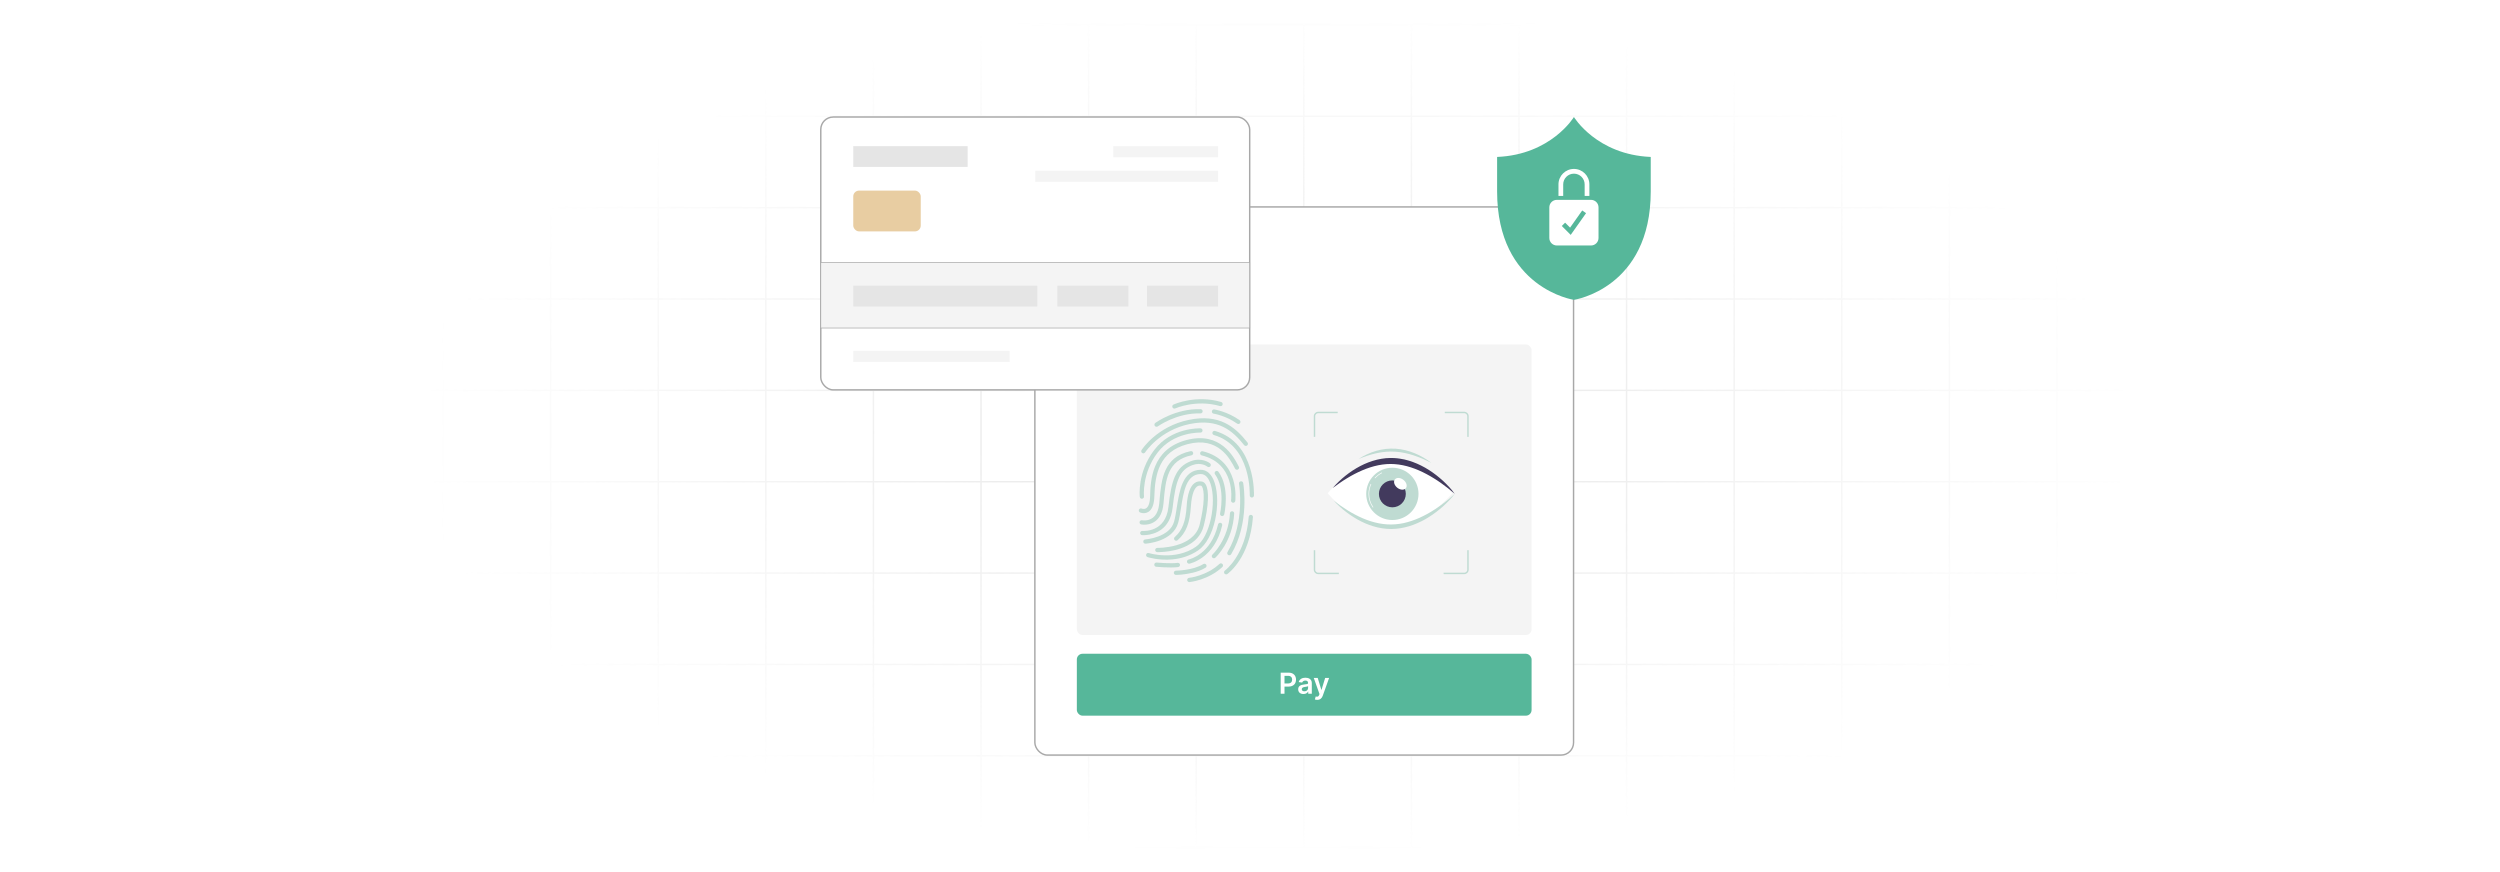 <?xml version="1.0" encoding="UTF-8"?>
<svg id="Layer_1" xmlns="http://www.w3.org/2000/svg" xmlns:xlink="http://www.w3.org/1999/xlink" viewBox="0 0 860 300">
  <defs>
    <filter id="luminosity-invert" x="39.647" y="-.272" width="782.115" height="300.272" color-interpolation-filters="sRGB" filterUnits="userSpaceOnUse">
      <feColorMatrix result="cm" values="-1 0 0 0 1 0 -1 0 0 1 0 0 -1 0 1 0 0 0 1 0"/>
    </filter>
    <radialGradient id="radial-gradient" cx="439.235" cy="148.479" fx="439.235" fy="148.479" r="298.487" gradientTransform="translate(0 74.962) scale(1 .495)" gradientUnits="userSpaceOnUse">
      <stop offset=".123" stop-color="#000" stop-opacity=".95"/>
      <stop offset="1" stop-color="#000" stop-opacity="0"/>
    </radialGradient>
    <mask id="mask" x="39.647" y="-.272" width="782.115" height="300.272" maskUnits="userSpaceOnUse">
      <g filter="url(#luminosity-invert)">
        <rect x="39.647" y="-.272" width="782.115" height="300.272" fill="url(#radial-gradient)"/>
      </g>
    </mask>
    <filter id="outer-glow-1" x="391.741" y="137.325" width="39.633" height="62.914" filterUnits="userSpaceOnUse">
      <feOffset dx="0" dy="0"/>
      <feGaussianBlur result="blur" stdDeviation="2"/>
      <feFlood flood-color="#7cc5fb" flood-opacity="1"/>
      <feComposite in2="blur" operator="in"/>
      <feComposite in="SourceGraphic"/>
    </filter>
  </defs>
  <rect width="860" height="300" fill="#fff"/>
  <g mask="url(#mask)">
    <g>
      <path d="M808.41,291.922H51.59V8.078h756.819v283.845ZM52.09,291.422h755.819V8.578H52.09v282.845Z" fill="#e6e6e6"/>
      <rect x="51.84" y="8.328" width="756.319" height=".5" fill="#e6e6e6"/>
      <rect x="51.84" y="39.755" width="756.319" height=".5" fill="#e6e6e6"/>
      <rect x="51.84" y="102.609" width="756.319" height=".5" fill="#e6e6e6"/>
      <rect x="51.84" y="134.036" width="756.319" height=".5" fill="#e6e6e6"/>
      <rect x="51.84" y="71.182" width="756.319" height=".5" fill="#e6e6e6"/>
      <rect x="51.84" y="165.464" width="756.319" height=".5" fill="#e6e6e6"/>
      <rect x="51.84" y="196.891" width="756.319" height=".5" fill="#e6e6e6"/>
      <rect x="51.84" y="228.318" width="756.319" height=".5" fill="#e6e6e6"/>
      <rect x="51.84" y="259.745" width="756.319" height=".5" fill="#e6e6e6"/>
      <rect x="51.84" y="291.172" width="756.319" height=".5" fill="#e6e6e6"/>
      <rect x="781.364" y="8.328" width=".5" height="283.345" fill="#e6e6e6"/>
      <rect x="744.352" y="8.328" width=".5" height="283.345" fill="#e6e6e6"/>
      <rect x="707.34" y="8.328" width=".5" height="283.345" fill="#e6e6e6"/>
      <rect x="670.328" y="8.328" width=".5" height="283.345" fill="#e6e6e6"/>
      <rect x="633.316" y="8.328" width=".5" height="283.345" fill="#e6e6e6"/>
      <rect x="596.304" y="8.328" width=".5" height="283.345" fill="#e6e6e6"/>
      <rect x="559.292" y="8.328" width=".5" height="283.345" fill="#e6e6e6"/>
      <rect x="522.28" y="8.328" width=".5" height="283.345" fill="#e6e6e6"/>
      <rect x="485.268" y="8.328" width=".5" height="283.345" fill="#e6e6e6"/>
      <rect x="448.256" y="8.328" width=".5" height="283.345" fill="#e6e6e6"/>
      <rect x="411.244" y="8.328" width=".5" height="283.345" fill="#e6e6e6"/>
      <rect x="374.232" y="8.328" width=".5" height="283.345" fill="#e6e6e6"/>
      <rect x="337.22" y="8.328" width=".5" height="283.345" fill="#e6e6e6"/>
      <rect x="300.208" y="8.328" width=".5" height="283.345" fill="#e6e6e6"/>
      <rect x="263.196" y="8.328" width=".5" height="283.345" fill="#e6e6e6"/>
      <rect x="226.184" y="8.328" width=".5" height="283.345" fill="#e6e6e6"/>
      <rect x="189.172" y="8.328" width=".5" height="283.345" fill="#e6e6e6"/>
      <rect x="152.16" y="8.328" width=".5" height="283.345" fill="#e6e6e6"/>
      <rect x="115.148" y="8.328" width=".5" height="283.345" fill="#e6e6e6"/>
      <rect x="78.136" y="8.328" width=".5" height="283.345" fill="#e6e6e6"/>
    </g>
  </g>
  <g>
    <rect x="355.995" y="71.182" width="185.31" height="188.563" rx="4.289" ry="4.289" fill="#fff" stroke="#a8a8a8" stroke-miterlimit="10" stroke-width=".5"/>
    <rect x="370.433" y="118.492" width="156.433" height="99.95" rx="1.958" ry="1.958" fill="#f4f4f4"/>
    <g filter="url(#outer-glow-1)">
      <path d="M412.201,189.302c5.689-3.917,7.899-16.232,5.65-23.191-.955-2.956-2.69-4.557-4.886-4.509-6.133.133-7.244,7.225-8.141,12.922-.283,1.795-.55,3.49-.936,4.903-1.507,5.515-9.844,6.133-9.925,6.141-.411.009-.707.374-.68.776.027.402.374.707.776.68.384-.023,9.457-.69,11.239-7.212.407-1.491.68-3.225.969-5.061.897-5.694,1.815-11.582,6.731-11.69,1.916-.042,2.941,1.879,3.464,3.498,2.037,6.305-.106,18.109-5.089,21.54-7.16,4.932-16.082,2.187-16.171,2.159-.384-.123-.794.091-.917.475-.122.384.09.794.474.917.244.078,3.937,1.22,8.564.782,2.804-.266,5.95-1.113,8.879-3.129Z" fill="#bfdbd2"/>
      <path d="M419.012,180.394c-2.382,10.302-9.796,12.005-10.117,12.073-.394.083-.646.469-.564.863.076.367.417.613.783.578.027-.003.054-.007.081-.012.352-.073,8.639-1.921,11.24-13.173.091-.393-.154-.785-.547-.876-.394-.093-.785.154-.876.547Z" fill="#bfdbd2"/>
      <path d="M419.711,176.635c-.09.393.155.784.548.875.079.018.156.022.233.015.304-.029.57-.249.642-.563.085-.371,2.043-9.16-1.985-14.667-.238-.326-.694-.396-1.02-.158-.326.238-.396.695-.158,1.02,3.631,4.965,1.759,13.395,1.74,13.479Z" fill="#bfdbd2"/>
      <path d="M405.306,195.06c.399-.061.673-.432.613-.831-.06-.399-.435-.663-.831-.613-2.227.341-7.174-.091-7.224-.096-.405-.034-.756.262-.791.664-.035.402.262.756.663.791.195.017,4.5.39,7.032.15.19-.018.371-.04.539-.065Z" fill="#bfdbd2"/>
      <path d="M417.646,192.044c.151-.014.299-.076.42-.185.242-.219,5.941-5.472,6.497-15.211.023-.403-.284-.748-.687-.77-.404-.023-.747.285-.77.687-.52,9.098-5.943,14.143-6.019,14.211-.299.27-.322.731-.052,1.03.161.178.389.259.611.238Z" fill="#bfdbd2"/>
      <path d="M403.384,174.605c1.086-9.756,2.611-13.031,6.797-14.599,3.036-1.139,5.064.447,5.146.512.311.256.772.21,1.027-.101.256-.312.21-.772-.101-1.027-.11-.09-2.736-2.191-6.584-.751-5.303,1.987-6.72,6.68-7.736,15.805-.974,8.745-8.588,8.219-8.928,8.191-.4-.034-.755.262-.791.663s.261.756.663.791c.023.002.581.045,1.432-.036,2.67-.253,8.215-1.719,9.075-9.448Z" fill="#bfdbd2"/>
      <path d="M424.113,172.94c.057.008.112.009.167.003.33-.031.607-.286.654-.629.019-.139,1.719-13.918-11.196-17.081-.393-.096-.787.144-.883.536-.096.392.144.787.535.883,11.63,2.849,10.165,14.955,10.097,15.469-.053.399.228.767.627.82Z" fill="#bfdbd2"/>
      <path d="M414.95,194.273c-.213-.342-.663-.445-1.006-.233-3.514,2.194-9.362,2.269-9.421,2.27-.404.004-.727.333-.724.736.003.403.333.727.736.724.086-.001.834-.009,1.934-.114,2.161-.205,5.686-.778,8.248-2.378.342-.213.446-.664.233-1.006Z" fill="#bfdbd2"/>
      <path d="M392.575,180.403c.056.011.772.155,1.753.062.897-.085,2.016-.368,3.052-1.133,1.63-1.202,2.589-3.229,2.849-6.025l.085-.923c.686-7.524,1.278-14.022,9.569-15.761.395-.083.647-.47.565-.864-.083-.395-.47-.65-.864-.565-9.348,1.961-10.047,9.635-10.724,17.057l-.084.92c-.22,2.355-.976,4.029-2.248,4.975-1.625,1.209-3.615.833-3.654.826-.394-.081-.78.171-.862.565-.083.395.17.782.564.865Z" fill="#bfdbd2"/>
      <path d="M392.179,176.291c.042.018.722.308,1.579.227.411-.039.862-.163,1.304-.444,1.276-.809,1.96-2.588,2.034-5.287.214-7.841,1.744-15.448,11.407-17.995,10.592-2.794,14.633,5.065,16.359,8.421.184.359.625.5.983.315.359-.184.5-.624.315-.983-1.724-3.352-6.301-12.257-18.029-9.165-12.052,3.177-12.351,14.112-12.494,19.367-.074,2.706-.772,3.716-1.345,4.087-.695.449-1.487.135-1.532.117-.368-.159-.796.011-.956.378-.162.369.007.8.376.962Z" fill="#bfdbd2"/>
      <path d="M422.513,190.912c.139.083.294.115.444.101.223-.021.433-.144.558-.351,6.446-10.742,4.247-23.946,4.15-24.502-.069-.397-.45-.658-.844-.594-.397.069-.663.447-.594.844.022.131,2.205,13.221-3.964,23.501-.207.346-.095.794.251,1.002Z" fill="#bfdbd2"/>
      <path d="M419.493,193.985c-4.479,4.175-10.386,4.791-10.445,4.796-.401.039-.695.395-.657.796.038.401.394.695.795.657.261-.025,6.449-.658,11.303-5.182.295-.275.311-.737.036-1.032-.274-.295-.736-.311-1.032-.036Z" fill="#bfdbd2"/>
      <path d="M430.341,177.114c-.406-.035-.753.27-.784.671-1.022,13.271-8.11,18.421-8.181,18.471-.329.232-.409.686-.179,1.016.156.223.414.333.667.309.122-.011.242-.053.349-.129.315-.22,7.72-5.549,8.798-19.555.031-.402-.27-.753-.671-.784Z" fill="#bfdbd2"/>
      <path d="M417.985,148.245c-.387-.113-.792.11-.905.498-.112.387.11.792.497.905,12.981,3.769,12.338,20.569,12.33,20.738-.019.402.292.745.694.764.035.002.07.001.105-.002.355-.034.641-.324.659-.691.009-.181.712-18.119-13.38-22.211Z" fill="#bfdbd2"/>
      <path d="M392.878,171.567l.012-.001c.401-.045.689-.406.645-.806-.009-.078-.803-7.888,4.706-15.109,5.441-7.133,14.587-6.839,14.678-6.837.408.018.743-.296.76-.698.017-.403-.295-.743-.697-.76-.404-.017-9.988-.343-15.902,7.41-5.86,7.682-5.034,15.814-4.996,16.156.044.397.398.684.794.646Z" fill="#bfdbd2"/>
      <path d="M398.132,188.475c-.402-.007-.738.308-.748.711-.01.403.308.738.71.749.143.004,1.114.022,2.519-.111,4.071-.386,11.78-2.045,13.493-9.018,1.672-6.807,1.907-12.11.63-14.187-.395-.642-.874-.869-1.206-.946-.955-.221-1.861-.039-2.619.527-1.53,1.14-2.436,3.769-2.692,7.814-.343,5.42-1.492,8.428-4.099,10.73-.302.267-.331.728-.064,1.03.267.303.728.332,1.03.064,2.932-2.589,4.219-5.879,4.59-11.732.299-4.717,1.448-6.244,2.107-6.735.416-.31.879-.4,1.418-.275.084.019.192.127.291.288.856,1.392.939,5.974-.804,13.073-2.022,8.236-14.431,8.021-14.556,8.018Z" fill="#bfdbd2"/>
      <path d="M392.913,155.838c.339.218.791.12,1.009-.219.049-.076,5.013-7.634,15.334-9.754,9.805-2.015,14.799,2.299,18.729,7.262.16.201.404.296.642.273.136-.013.269-.064.384-.155.316-.25.369-.709.119-1.026-4.22-5.328-9.585-9.958-20.168-7.785-10.917,2.242-16.055,10.063-16.268,10.394-.218.339-.12.791.219,1.009Z" fill="#bfdbd2"/>
      <path d="M397.921,146.812c.126-.012.251-.057.36-.137.065-.047,6.558-4.704,14.681-4.462.402.011.74-.305.752-.708.012-.403-.305-.74-.708-.751-8.618-.258-15.304,4.537-15.584,4.741-.326.237-.398.694-.16,1.02.158.216.411.32.66.297Z" fill="#bfdbd2"/>
      <path d="M416.888,141.464c-.06.399.213.771.612.831.041.006,4.158.656,8.073,3.433.148.105.323.147.491.131.204-.019.399-.124.527-.304.233-.329.156-.785-.173-1.018-4.195-2.976-8.517-3.657-8.698-3.685-.403-.061-.771.214-.831.612Z" fill="#bfdbd2"/>
      <path d="M404.288,140.495c.071-.033,7.208-3.188,15.379-.81.091.027.184.035.273.026.289-.027.546-.227.632-.523.113-.387-.11-.792-.497-.905-8.708-2.535-16.081.742-16.39.883-.367.167-.529.599-.363.966.167.367.599.529.966.364Z" fill="#bfdbd2"/>
    </g>
    <rect x="370.433" y="224.892" width="156.433" height="21.301" rx="1.958" ry="1.958" fill="#56b79a"/>
    <g>
      <path d="M440.557,231.39h2.719c1.667,0,2.556,1.016,2.556,2.4,0,1.395-.898,2.4-2.573,2.4h-1.388v2.45h-1.313v-7.25ZM443.081,235.11c.977,0,1.412-.549,1.412-1.32,0-.772-.435-1.303-1.42-1.303h-1.203v2.623h1.211Z" fill="#fff"/>
      <path d="M446.572,237.114c0-1.225,1.009-1.54,2.063-1.653.96-.103,1.346-.121,1.346-.489v-.021c0-.535-.326-.839-.921-.839-.626,0-.987.319-1.114.69l-1.197-.17c.283-.991,1.161-1.501,2.305-1.501,1.037,0,2.209.432,2.209,1.869v3.639h-1.231v-.747h-.043c-.233.457-.743.857-1.597.857-1.037,0-1.819-.566-1.819-1.636ZM449.985,236.689v-.641c-.167.134-.84.219-1.176.266-.573.082-1.002.287-1.002.779,0,.471.383.715.917.715.771,0,1.261-.513,1.261-1.119Z" fill="#fff"/>
      <path d="M452.308,240.611l.297-1.026c.56.163.931.113,1.172-.485l.127-.347-1.972-5.551h1.359l1.254,4.106h.057l1.256-4.106h1.363l-2.194,6.146c-.305.856-.921,1.409-1.912,1.409-.375,0-.662-.085-.807-.145Z" fill="#fff"/>
    </g>
    <g>
      <path d="M496.994,141.894h6.715c.703,0,1.273.57,1.273,1.273v7.106" fill="none" stroke="#bfdbd2" stroke-miterlimit="10" stroke-width=".5"/>
      <path d="M504.982,189.268v6.715c0,.703-.57,1.273-1.273,1.273h-7.106" fill="none" stroke="#bfdbd2" stroke-miterlimit="10" stroke-width=".5"/>
      <path d="M460.171,141.894h-6.715c-.703,0-1.273.57-1.273,1.273v7.106" fill="none" stroke="#bfdbd2" stroke-miterlimit="10" stroke-width=".5"/>
      <path d="M452.183,189.268v6.715c0,.703.57,1.273,1.273,1.273h7.106" fill="none" stroke="#bfdbd2" stroke-miterlimit="10" stroke-width=".5"/>
      <g>
        <path d="M499.597,169.677s-9.598,11.785-21.438,11.785-21.438-11.785-21.438-11.785c0,0,9.598-11.785,21.438-11.785s21.438,11.785,21.438,11.785Z" fill="#fff"/>
        <path d="M458.422,167.903c2.631-3.045,5.835-5.638,9.466-7.558,1.819-.952,3.759-1.714,5.786-2.206.51-.108,1.018-.234,1.535-.314.519-.069,1.038-.144,1.559-.205l1.576-.074c.263-.009.526.008.789.012.263.007.526.008.788.035l.785.069c.261.025.52.07.779.105.521.063,1.031.179,1.545.277.255.057.507.126.76.189.254.062.506.128.753.207l.747.226.734.26c.973.36,1.928.76,2.845,1.231.464.225.912.477,1.363.723.441.263.887.517,1.315.797,1.734,1.09,3.332,2.366,4.837,3.723,1.479,1.386,2.884,2.851,4.059,4.49-1.513-1.324-3.075-2.561-4.7-3.697-.807-.574-1.629-1.122-2.469-1.637-.419-.259-.842-.509-1.264-.759-.428-.24-.854-.482-1.286-.71-.862-.461-1.74-.887-2.631-1.271-.89-.387-1.794-.734-2.711-1.028-1.831-.598-3.713-.993-5.607-1.124-3.788-.291-7.613.621-11.188,2.15-1.79.77-3.539,1.68-5.224,2.718-1.702,1.016-3.322,2.176-4.942,3.37Z" fill="#423a5d"/>
        <path d="M467.383,157.874c1.848-1.208,3.883-2.16,6.033-2.78,1.073-.318,2.18-.527,3.296-.664,1.118-.129,2.251-.144,3.376-.079,1.124.085,2.241.247,3.333.512,1.088.275,2.16.607,3.192,1.037,2.068.841,4.009,1.958,5.758,3.308-1.977-.983-3.977-1.871-6.037-2.547-1.033-.328-2.07-.629-3.127-.838-1.052-.225-2.119-.372-3.188-.436-1.068-.081-2.141-.07-3.211.02-1.072.076-2.135.255-3.195.471-2.116.455-4.183,1.171-6.231,1.997Z" fill="#bfdbd2"/>
        <path d="M500.444,169.891c-1.206,1.585-2.614,3.01-4.095,4.353-1.5,1.322-3.092,2.557-4.805,3.619-.424.273-.861.525-1.297.78-.218.128-.445.24-.667.36-.222.12-.447.236-.676.345-.903.458-1.841.85-2.791,1.214-1.913.695-3.92,1.173-5.971,1.346-2.051.18-4.129-.001-6.122-.445-1.992-.461-3.919-1.15-5.723-2.063-3.619-1.805-6.829-4.299-9.536-7.208,3.141,2.427,6.471,4.571,10.046,6.104,3.564,1.526,7.407,2.381,11.209,2.06.951-.058,1.896-.22,2.834-.409.937-.203,1.859-.472,2.774-.772,1.83-.606,3.594-1.427,5.306-2.356.857-.464,1.69-.974,2.515-1.501.826-.525,1.633-1.084,2.425-1.665,1.59-1.157,3.117-2.412,4.574-3.762Z" fill="#bfdbd2"/>
        <circle cx="478.973" cy="169.891" r="8.993" fill="#bfdbd2"/>
        <circle cx="478.973" cy="169.891" r="4.627" fill="#423a5d"/>
        <path d="M482.798,165.094c1.043.833,1.409,2.109.818,2.849-.591.74-1.916.665-2.959-.169s-1.409-2.109-.818-2.849,1.916-.665,2.959.169Z" fill="#fff"/>
        <path d="M473.032,164.55l-.157-.141c.704-.782,1.537-1.414,2.478-1.877l.093.189c-.916.451-1.728,1.067-2.414,1.829Z" fill="#fff"/>
        <path d="M472.262,174.603c-.974-1.385-1.489-3.014-1.489-4.712,0-1.196.252-2.35.749-3.428l.192.088c-.484,1.05-.729,2.174-.729,3.339,0,1.655.501,3.242,1.45,4.591l-.172.121Z" fill="#fff"/>
      </g>
    </g>
    <g>
      <path d="M541.429,40.255s-7.812,12.957-26.425,13.733v11.86c0,33.398,26.425,37.298,26.425,37.298,0,0,26.425-3.901,26.425-37.298v-11.86c-18.613-.777-26.425-13.733-26.425-13.733Z" fill="#56b79a"/>
      <g>
        <path d="M547.303,68.748h-11.747c-1.43,0-2.589,1.159-2.589,2.588v10.526c0,1.43,1.159,2.588,2.589,2.588h11.747c1.43,0,2.589-1.159,2.589-2.588v-10.526c0-1.43-1.159-2.588-2.589-2.588ZM540.32,80.802l-3.065-3.064,1.143-1.143,1.709,1.709,4.176-5.907,1.32.933-5.282,7.473Z" fill="#fff"/>
        <path d="M537.74,63.428c0-2.034,1.655-3.689,3.69-3.689s3.69,1.655,3.69,3.689v3.965h1.627v-3.965c0-2.936-2.381-5.317-5.317-5.317s-5.317,2.38-5.317,5.317v3.965h1.627v-3.965Z" fill="#fff"/>
      </g>
    </g>
    <g>
      <rect x="282.346" y="40.255" width="147.548" height="93.864" rx="4.289" ry="4.289" fill="#fff" stroke="#a8a8a8" stroke-miterlimit="10" stroke-width=".5"/>
      <rect x="282.346" y="90.31" width="147.548" height="22.534" fill="#f4f4f4" stroke="#a8a8a8" stroke-miterlimit="10" stroke-width=".25"/>
      <rect x="293.521" y="98.281" width="63.316" height="7.149" fill="#e5e5e5"/>
      <rect x="293.521" y="50.273" width="39.346" height="7.149" fill="#e5e5e5"/>
      <rect x="293.521" y="65.565" width="23.213" height="14.035" rx="1.998" ry="1.998" fill="#e8cda2"/>
      <rect x="293.521" y="120.696" width="53.802" height="3.814" fill="#f4f4f4"/>
      <rect x="382.954" y="50.273" width="36.069" height="3.814" fill="#f4f4f4"/>
      <rect x="356.12" y="58.726" width="62.904" height="3.814" fill="#f4f4f4"/>
      <rect x="363.725" y="98.281" width="24.453" height="7.149" fill="#e5e5e5"/>
      <rect x="394.57" y="98.281" width="24.453" height="7.149" fill="#e5e5e5"/>
    </g>
  </g>
</svg>